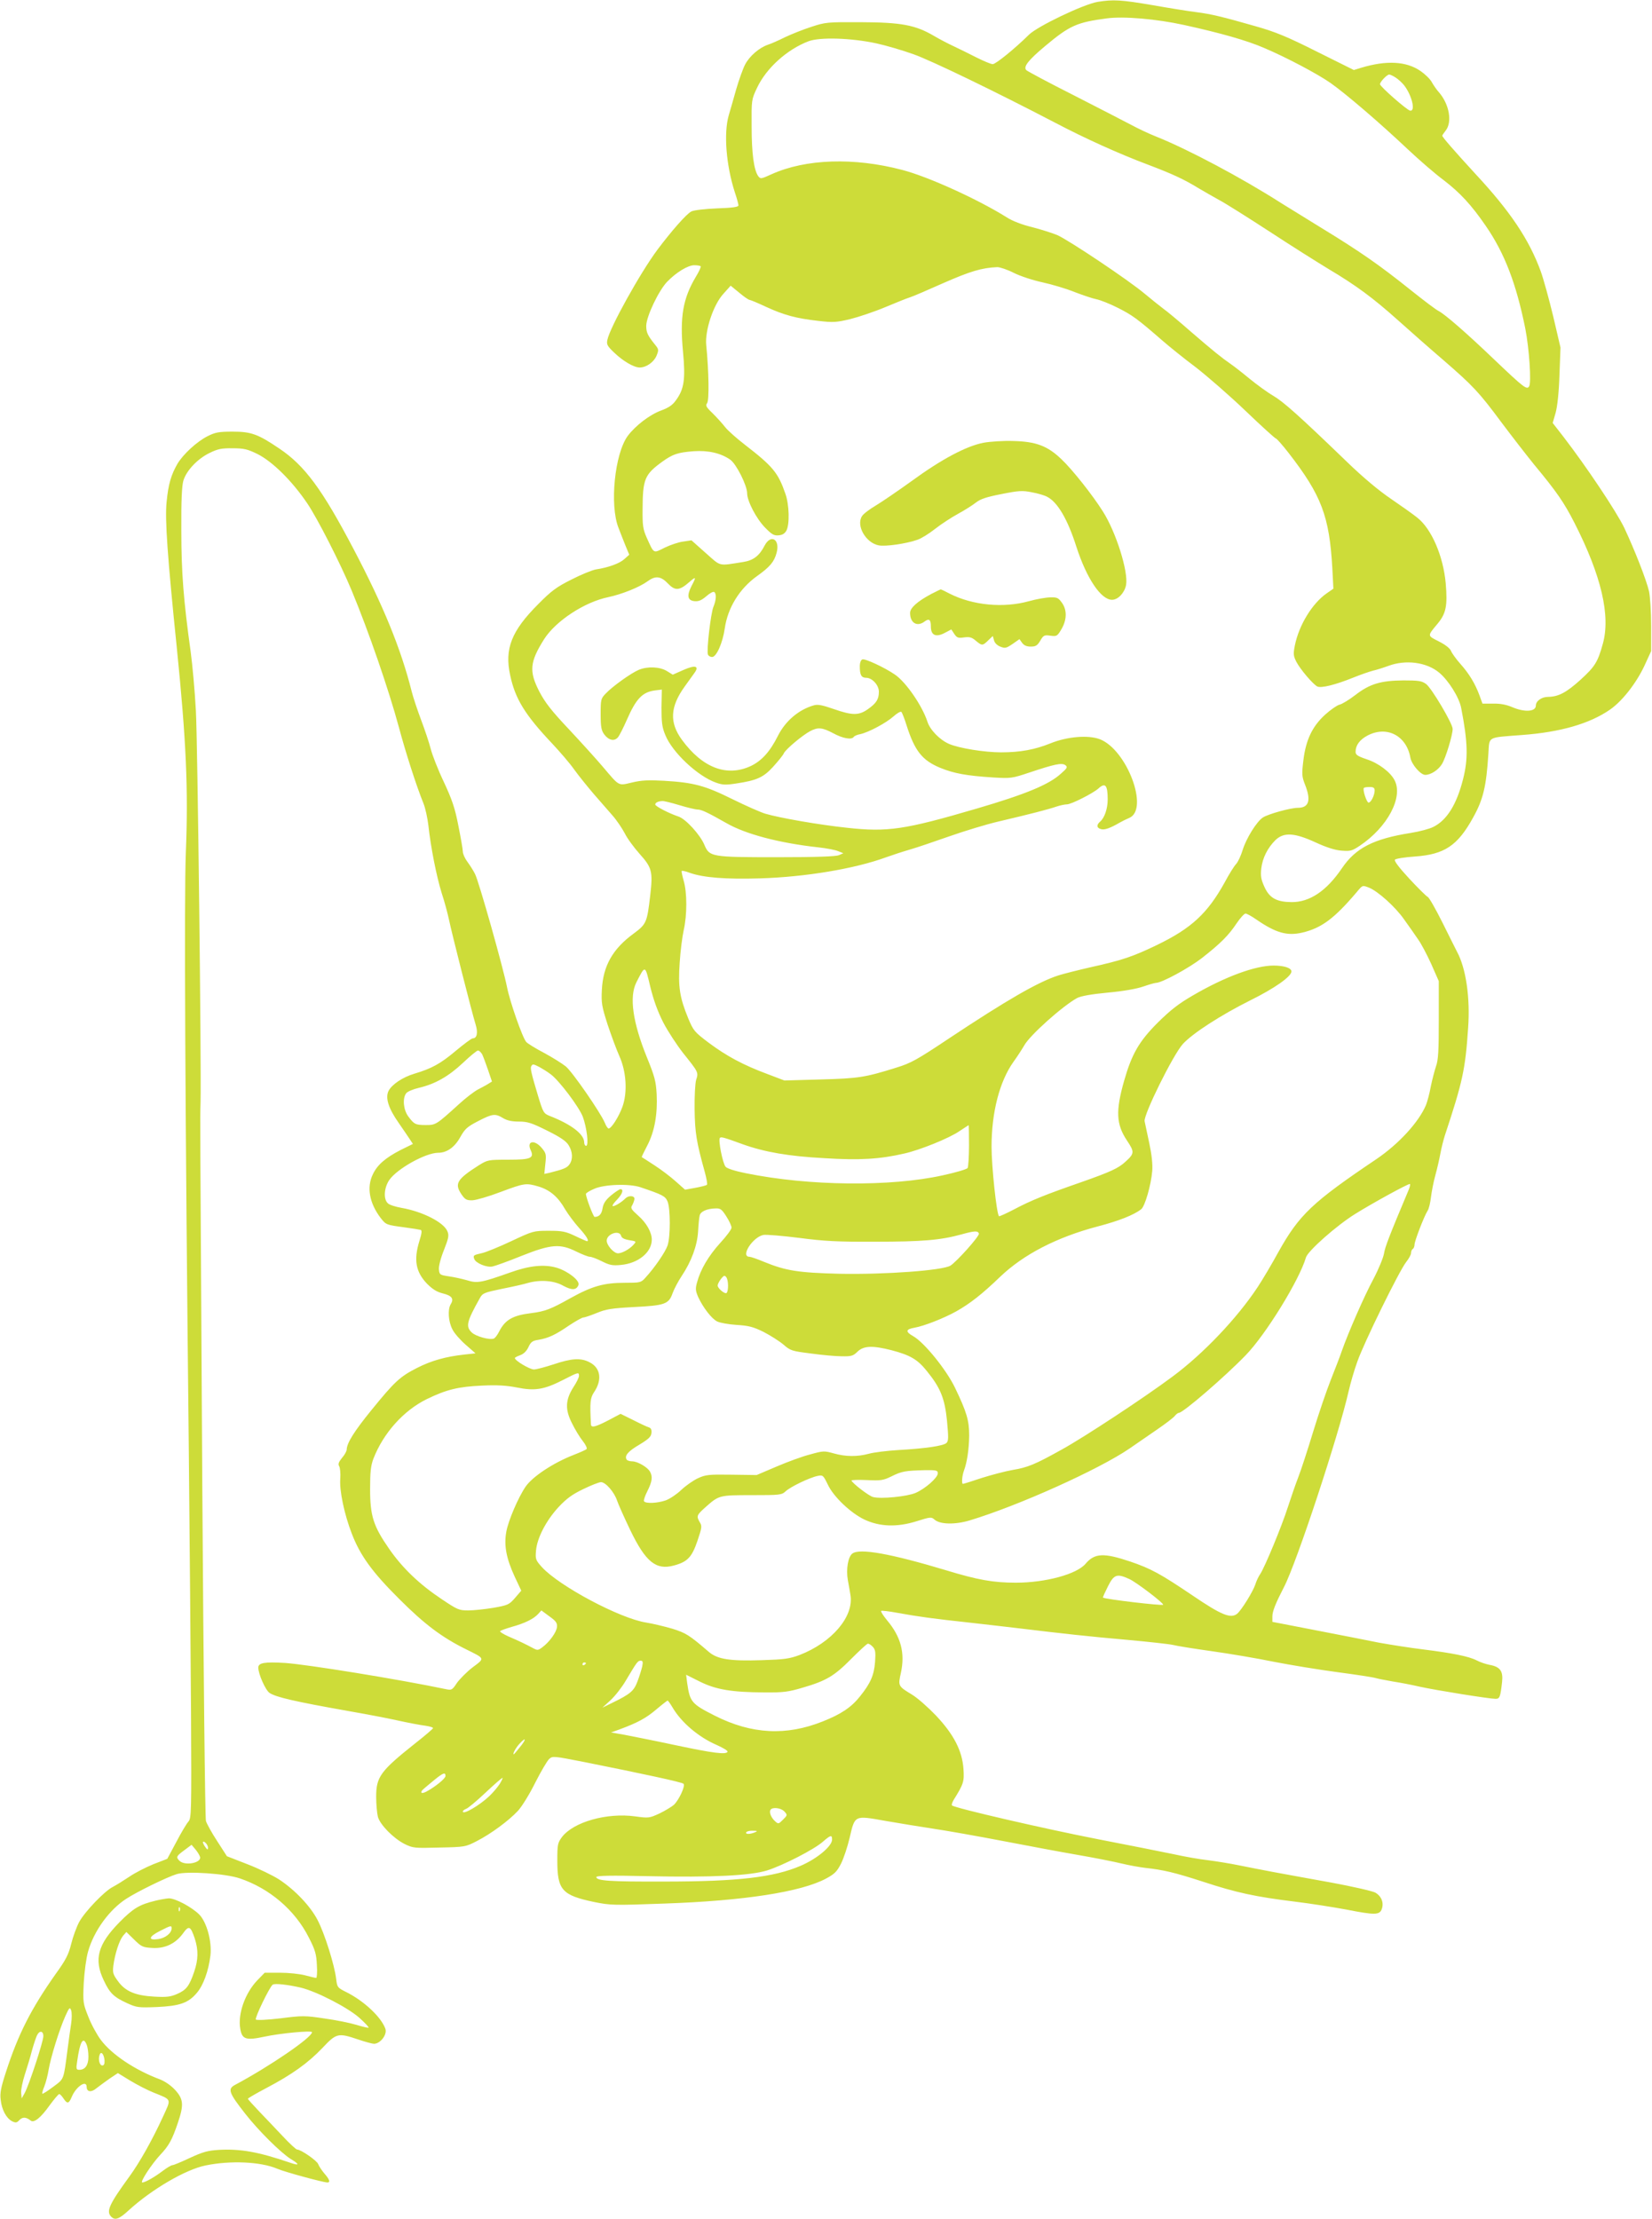 <?xml version="1.0" standalone="no"?>
<!DOCTYPE svg PUBLIC "-//W3C//DTD SVG 20010904//EN"
 "http://www.w3.org/TR/2001/REC-SVG-20010904/DTD/svg10.dtd">
<svg version="1.0" xmlns="http://www.w3.org/2000/svg"
 width="953pt" height="1280pt" viewBox="0 0 953 1280"
 preserveAspectRatio="xMidYMid meet">
<g transform="translate(0,1280) scale(0.1,-0.1)"
fill="#cddc39" stroke="none">
<path d="M6331 12789 c-81 -14 -345 -140 -395 -189 -83 -82 -192 -170 -209
-170 -11 0 -53 18 -95 39 -43 22 -102 51 -132 65 -30 14 -82 41 -114 60 -106
62 -188 77 -419 78 -195 1 -205 0 -287 -27 -47 -15 -114 -42 -150 -59 -36 -18
-81 -38 -100 -44 -50 -17 -107 -66 -132 -115 -12 -23 -35 -87 -51 -142 -15
-55 -35 -122 -43 -150 -30 -104 -15 -289 35 -444 12 -35 21 -69 21 -76 0 -9
-34 -14 -122 -17 -71 -3 -135 -10 -150 -18 -27 -13 -114 -112 -195 -220 -100
-134 -275 -450 -289 -520 -6 -27 -1 -36 40 -75 50 -48 113 -85 146 -85 38 0
81 30 97 67 14 34 13 38 -6 62 -46 57 -53 73 -53 112 1 54 71 201 120 253 52
54 120 96 157 96 18 0 34 -3 37 -6 3 -3 -9 -30 -28 -61 -74 -124 -93 -231 -74
-431 15 -158 7 -216 -40 -280 -20 -29 -43 -44 -86 -60 -66 -24 -149 -88 -193
-147 -75 -103 -105 -399 -53 -530 10 -27 29 -74 40 -102 l22 -53 -28 -25 c-27
-25 -92 -49 -165 -60 -21 -4 -84 -29 -140 -58 -86 -43 -116 -65 -192 -142
-155 -155 -195 -258 -162 -410 29 -137 86 -229 243 -395 44 -47 102 -114 127
-150 26 -36 77 -99 112 -140 36 -41 85 -97 109 -125 24 -27 55 -74 70 -102 14
-29 53 -82 86 -119 71 -79 77 -102 61 -239 -18 -156 -22 -166 -95 -220 -122
-89 -177 -187 -184 -325 -4 -77 0 -96 33 -200 21 -63 51 -144 67 -180 41 -90
49 -209 19 -294 -21 -58 -64 -126 -80 -126 -5 0 -15 15 -22 33 -24 58 -187
294 -225 325 -21 17 -77 52 -125 78 -48 25 -95 54 -103 63 -22 24 -95 234
-111 316 -21 108 -163 613 -185 654 -10 20 -30 51 -44 70 -14 19 -26 45 -26
58 0 13 -12 81 -26 151 -20 103 -37 151 -84 252 -33 69 -66 154 -75 189 -9 36
-34 110 -55 166 -21 56 -46 130 -55 166 -62 247 -165 498 -336 823 -180 343
-281 480 -427 578 -124 84 -163 98 -270 98 -80 0 -100 -4 -144 -26 -62 -31
-141 -104 -174 -159 -37 -64 -53 -118 -63 -222 -10 -99 5 -314 59 -840 54
-533 67 -816 52 -1183 -10 -246 -4 -1489 17 -3425 5 -511 11 -1203 13 -1536 3
-578 2 -608 -15 -627 -10 -11 -42 -64 -70 -118 l-52 -97 -80 -31 c-44 -18
-107 -50 -140 -73 -33 -22 -75 -48 -94 -58 -48 -24 -161 -142 -194 -202 -15
-28 -36 -85 -46 -126 -15 -61 -31 -93 -89 -173 -142 -201 -217 -348 -288 -568
-29 -89 -35 -121 -30 -159 6 -58 33 -107 66 -124 21 -10 27 -9 42 7 18 19 39
18 65 -3 20 -15 58 16 110 89 26 35 50 64 55 64 4 0 15 -11 24 -25 22 -33 31
-32 48 9 25 60 86 100 86 57 0 -29 27 -33 57 -7 16 12 49 37 75 55 l48 32 72
-44 c40 -24 100 -55 133 -68 108 -44 104 -33 55 -140 -61 -133 -134 -263 -193
-344 -118 -162 -136 -202 -105 -233 22 -22 46 -13 100 37 134 122 327 235 443
259 145 30 319 22 415 -19 41 -18 265 -79 289 -79 18 0 12 18 -18 52 -15 18
-31 42 -35 53 -6 20 -100 85 -122 85 -6 0 -44 35 -84 78 -40 42 -101 107 -136
143 -35 37 -64 69 -64 72 0 3 48 31 107 62 148 78 240 144 323 231 81 86 90
88 206 49 41 -14 82 -25 92 -25 37 1 77 54 65 87 -24 67 -123 160 -225 211
-52 26 -53 28 -59 78 -10 81 -67 262 -107 338 -42 81 -131 174 -222 234 -36
23 -118 63 -183 88 l-118 46 -56 87 c-31 47 -60 100 -65 116 -5 17 -14 861
-21 1925 -13 2173 -13 2121 -10 2220 5 205 -17 2082 -27 2260 -6 113 -20 266
-30 340 -41 295 -54 455 -54 700 -1 175 3 257 12 288 18 58 81 125 151 159 47
23 68 28 133 27 65 0 86 -5 143 -33 86 -43 199 -154 287 -284 58 -85 192 -348
256 -502 99 -238 214 -572 273 -790 39 -146 101 -339 142 -440 11 -27 23 -84
28 -125 14 -129 47 -295 77 -392 17 -51 35 -120 42 -153 15 -74 134 -543 154
-606 14 -46 8 -79 -17 -79 -7 0 -51 -33 -99 -73 -88 -74 -138 -101 -238 -131
-67 -20 -130 -62 -149 -100 -19 -40 0 -100 59 -184 26 -37 54 -79 64 -94 l18
-27 -71 -35 c-87 -45 -134 -85 -160 -140 -37 -75 -20 -166 44 -251 32 -41 33
-41 137 -55 46 -6 88 -13 95 -15 8 -3 6 -21 -8 -65 -33 -108 -21 -177 44 -245
31 -31 55 -47 90 -56 54 -13 67 -31 47 -63 -18 -29 -14 -100 10 -145 10 -21
45 -61 76 -88 l57 -50 -64 -7 c-109 -12 -190 -35 -273 -77 -98 -50 -128 -77
-263 -243 -100 -123 -142 -190 -143 -228 0 -9 -12 -31 -27 -48 -20 -25 -24
-36 -16 -49 5 -9 8 -41 6 -71 -6 -67 23 -205 66 -316 49 -128 119 -224 275
-379 146 -146 246 -221 386 -290 109 -54 108 -50 37 -103 -34 -26 -74 -67 -91
-90 -26 -40 -31 -43 -60 -37 -277 58 -802 143 -932 152 -118 7 -154 1 -154
-27 0 -37 42 -131 65 -146 38 -25 148 -50 452 -104 92 -16 220 -40 283 -54 63
-14 137 -28 163 -31 27 -4 47 -10 45 -15 -2 -4 -48 -44 -103 -87 -200 -159
-225 -193 -225 -308 0 -44 5 -96 10 -116 13 -46 89 -123 153 -156 49 -24 56
-25 201 -21 148 3 152 4 216 37 82 42 185 118 238 175 23 25 68 98 100 163 33
65 69 126 80 136 20 18 25 17 204 -18 340 -68 563 -116 571 -125 12 -11 -25
-91 -54 -120 -13 -12 -51 -35 -84 -51 -59 -27 -62 -28 -142 -17 -162 22 -354
-32 -421 -119 -25 -34 -27 -43 -27 -137 0 -169 27 -199 212 -238 94 -19 111
-20 408 -9 458 16 786 67 930 144 50 27 63 40 87 87 15 30 37 96 49 147 31
133 26 131 206 99 81 -14 208 -35 282 -46 74 -11 249 -42 390 -69 141 -27 337
-64 436 -81 99 -17 214 -40 255 -50 41 -10 102 -21 135 -25 108 -12 168 -26
335 -80 191 -63 302 -87 530 -115 91 -11 222 -32 293 -45 168 -33 195 -33 208
2 13 36 -1 74 -37 95 -16 9 -130 35 -254 58 -124 22 -274 50 -335 61 -60 11
-150 29 -200 39 -49 10 -129 23 -176 29 -47 5 -137 21 -200 35 -63 13 -258 52
-434 86 -299 58 -828 180 -843 195 -4 3 1 18 10 33 56 90 61 104 56 177 -7
105 -56 200 -159 309 -45 47 -107 102 -139 121 -79 48 -80 49 -63 125 25 114
0 208 -79 302 -22 27 -38 51 -35 55 3 3 46 -2 94 -11 121 -22 209 -34 413 -56
96 -11 229 -26 295 -34 230 -28 401 -47 620 -66 121 -11 239 -24 261 -29 23
-6 123 -22 223 -36 100 -14 261 -41 358 -61 97 -19 262 -46 367 -60 105 -14
205 -29 221 -34 17 -5 62 -13 100 -20 39 -6 108 -19 155 -30 95 -21 403 -70
437 -70 24 0 28 8 38 97 7 63 -11 88 -72 99 -21 4 -54 15 -73 25 -45 24 -142
43 -310 64 -74 9 -189 27 -255 39 -66 13 -231 46 -367 72 l-248 48 0 32 c0 29
19 76 67 169 73 140 315 874 373 1130 10 44 32 121 50 170 37 107 242 525 282
575 15 19 28 42 28 52 0 9 4 20 10 23 5 3 10 15 10 25 0 21 55 163 75 195 8
11 16 47 20 80 4 33 15 89 25 125 10 36 23 92 29 125 6 33 18 80 26 105 102
308 118 380 134 618 13 175 -12 346 -64 442 -7 14 -45 89 -84 168 -39 78 -77
145 -85 148 -7 3 -55 50 -106 105 -62 67 -89 104 -83 110 6 6 57 14 115 18
171 12 247 63 336 225 58 104 76 178 88 368 7 102 -11 92 194 108 220 16 390
65 507 146 70 48 151 151 199 253 l39 85 0 145 c0 80 -6 170 -12 199 -16 69
-84 241 -143 367 -46 95 -216 350 -353 528 l-60 77 17 59 c10 37 19 118 22
217 l6 159 -42 180 c-24 99 -56 216 -72 260 -67 183 -175 345 -376 561 -121
132 -192 213 -192 221 0 3 9 16 20 30 38 49 21 149 -37 218 -16 17 -35 46 -44
62 -9 17 -38 45 -64 63 -82 57 -197 63 -343 19 l-42 -13 -213 106 c-171 86
-239 114 -352 146 -192 55 -258 71 -345 82 -41 5 -154 23 -250 40 -181 31
-228 34 -319 19z m499 -133 c214 -47 364 -90 461 -132 130 -55 311 -151 385
-203 88 -62 283 -229 444 -381 69 -65 163 -146 208 -179 95 -73 160 -143 243
-264 109 -158 176 -334 228 -592 23 -118 36 -314 22 -334 -13 -21 -31 -7 -199
153 -162 155 -285 262 -323 282 -15 7 -86 61 -160 120 -186 149 -295 224 -519
361 -107 66 -211 130 -230 142 -225 144 -537 310 -720 383 -41 16 -106 47
-145 68 -38 20 -187 97 -330 170 -143 72 -266 138 -274 145 -20 19 11 58 109
140 141 118 182 136 355 159 96 13 285 -3 445 -38z m-1775 -106 c55 -12 151
-40 215 -63 104 -37 472 -215 815 -394 173 -91 370 -180 535 -242 145 -55 210
-85 298 -139 32 -19 85 -49 119 -68 34 -18 164 -100 290 -182 125 -82 278
-178 339 -215 158 -94 255 -166 396 -292 68 -61 186 -165 263 -231 173 -150
207 -186 336 -360 57 -76 142 -186 189 -244 131 -158 173 -219 233 -337 155
-304 209 -536 163 -698 -29 -105 -46 -131 -128 -206 -82 -74 -127 -98 -187
-99 -38 0 -71 -24 -71 -50 0 -36 -65 -40 -137 -9 -33 14 -68 21 -109 20 l-62
0 -17 47 c-25 68 -60 126 -111 183 -25 28 -49 62 -54 75 -6 14 -32 35 -70 54
-67 34 -67 30 -7 102 49 59 58 103 47 233 -14 156 -81 313 -163 378 -23 19
-91 67 -151 108 -71 48 -162 124 -255 214 -282 272 -367 347 -426 382 -33 19
-93 63 -135 97 -41 34 -91 73 -110 86 -55 38 -103 77 -234 190 -66 58 -137
117 -156 130 -19 14 -67 53 -107 86 -94 79 -435 307 -504 338 -30 12 -95 33
-146 46 -58 14 -112 35 -145 56 -164 103 -453 235 -604 274 -278 73 -555 64
-753 -25 -61 -28 -64 -28 -77 -11 -25 35 -38 131 -38 286 -1 154 -1 155 31
223 54 115 174 222 297 269 67 25 247 19 391 -12z m2997 -198 c14 -9 36 -29
48 -44 45 -58 68 -153 34 -146 -19 4 -172 138 -173 152 -1 13 40 56 53 56 6 0
23 -8 38 -18z m-2204 -1126 c38 -19 111 -43 167 -55 55 -12 138 -37 185 -56
47 -18 103 -37 124 -41 21 -4 78 -26 125 -50 83 -42 111 -62 257 -189 38 -33
123 -102 190 -152 66 -51 196 -164 288 -252 93 -89 172 -161 177 -161 4 0 37
-37 72 -82 190 -245 236 -365 253 -668 l6 -116 -39 -27 c-83 -58 -159 -182
-183 -299 -10 -50 -9 -61 8 -95 22 -43 95 -129 121 -143 22 -11 104 9 210 52
42 17 92 34 111 39 19 4 60 17 90 28 100 37 220 21 292 -39 54 -45 115 -142
127 -203 39 -200 41 -294 11 -412 -37 -146 -93 -236 -171 -275 -21 -11 -80
-27 -131 -35 -215 -34 -318 -87 -397 -204 -89 -131 -186 -196 -291 -195 -85 1
-126 23 -155 86 -20 44 -24 63 -19 108 7 61 37 120 83 165 48 45 109 41 229
-14 63 -29 112 -45 150 -48 52 -4 61 -2 106 28 160 107 252 280 201 378 -24
47 -93 99 -161 121 -53 18 -64 26 -64 43 0 38 24 70 69 94 111 58 224 0 247
-127 7 -40 59 -100 86 -100 32 0 75 28 96 62 22 35 62 168 62 203 0 31 -121
235 -153 259 -25 18 -42 21 -130 21 -132 -1 -195 -20 -278 -84 -35 -27 -77
-53 -92 -56 -15 -4 -52 -30 -82 -57 -75 -68 -112 -147 -126 -263 -10 -82 -9
-95 10 -143 35 -89 22 -132 -42 -132 -42 0 -172 -36 -202 -56 -36 -24 -95
-119 -116 -186 -10 -33 -27 -70 -38 -82 -11 -11 -41 -59 -66 -106 -99 -179
-192 -265 -390 -361 -139 -67 -200 -88 -385 -129 -74 -17 -157 -38 -185 -47
-115 -37 -296 -141 -633 -365 -183 -122 -217 -141 -302 -167 -179 -56 -215
-62 -435 -68 l-210 -6 -100 38 c-137 51 -234 103 -337 180 -82 62 -88 69 -118
141 -49 119 -59 182 -49 321 4 66 15 150 23 187 20 86 20 218 0 285 -8 29 -14
55 -11 57 2 2 23 -2 46 -11 79 -28 209 -38 406 -32 261 8 544 55 725 121 36
13 97 33 135 44 39 11 142 46 230 77 88 31 216 70 285 86 188 44 291 71 334
86 21 7 49 13 61 13 25 0 149 63 181 91 40 37 54 20 54 -62 0 -54 -18 -106
-43 -128 -23 -19 -21 -38 5 -44 20 -6 53 6 108 38 14 8 38 20 55 27 115 50
-14 394 -171 454 -67 25 -188 15 -284 -24 -89 -36 -174 -52 -285 -52 -96 0
-244 24 -301 49 -54 24 -109 81 -124 128 -30 92 -124 229 -188 272 -60 41
-172 93 -187 87 -9 -3 -15 -19 -15 -40 0 -50 9 -66 37 -66 34 0 73 -42 73 -80
0 -43 -14 -66 -62 -100 -53 -38 -90 -38 -199 0 -66 23 -92 28 -115 21 -87 -25
-163 -90 -206 -175 -46 -92 -94 -145 -157 -175 -138 -64 -278 -11 -397 151
-73 100 -69 190 16 308 22 30 47 65 56 78 30 41 4 47 -64 17 l-61 -27 -34 21
c-41 25 -111 28 -162 7 -45 -19 -151 -95 -190 -136 -29 -30 -30 -35 -30 -120
0 -74 4 -94 21 -117 26 -34 58 -41 79 -16 9 11 31 55 50 98 54 124 90 162 162
172 l41 5 -2 -103 c0 -86 3 -114 22 -159 40 -100 187 -238 293 -275 36 -13 56
-14 114 -5 121 18 159 35 216 98 28 31 56 65 61 77 11 23 105 102 151 127 45
24 70 22 134 -12 55 -30 106 -39 118 -21 3 5 20 13 38 16 49 11 148 64 191
102 21 19 42 31 46 26 4 -4 18 -39 30 -78 47 -147 90 -201 193 -244 81 -33
152 -46 307 -56 102 -6 108 -5 210 29 144 48 185 57 206 42 14 -11 11 -17 -27
-50 -68 -62 -203 -118 -483 -200 -419 -123 -516 -137 -751 -111 -161 17 -389
57 -470 81 -27 8 -113 46 -190 84 -158 78 -222 96 -396 106 -88 5 -129 3 -183
-10 -81 -19 -71 -24 -167 89 -37 44 -126 142 -197 218 -102 108 -138 155 -171
218 -60 117 -55 170 28 302 67 105 233 214 369 242 80 17 182 58 228 92 45 33
76 30 117 -13 41 -43 66 -42 122 7 41 36 43 33 14 -22 -28 -56 -23 -83 18 -87
23 -2 40 5 67 28 19 17 40 29 46 25 14 -9 12 -47 -5 -87 -15 -39 -40 -251 -31
-274 3 -8 14 -14 24 -14 25 0 61 81 73 165 17 119 85 229 185 301 76 54 100
83 114 135 21 78 -33 110 -69 42 -30 -59 -65 -86 -124 -95 -147 -23 -125 -28
-216 52 l-82 73 -47 -7 c-26 -3 -74 -19 -107 -35 -68 -34 -61 -38 -105 59 -21
48 -24 69 -23 165 1 172 12 198 114 272 60 43 89 53 180 60 85 6 158 -11 212
-49 35 -25 97 -149 97 -193 0 -46 54 -149 105 -200 38 -39 51 -46 78 -43 22 2
35 11 44 28 19 37 16 149 -6 211 -42 122 -72 158 -232 282 -47 36 -99 82 -115
102 -16 21 -49 57 -73 81 -38 36 -42 45 -32 58 13 16 10 187 -5 336 -8 83 41
232 99 295 l42 47 50 -41 c27 -23 54 -41 59 -41 5 0 48 -18 95 -40 104 -48
176 -67 301 -81 85 -10 104 -9 184 10 48 12 141 43 205 70 64 27 127 52 141
56 14 4 100 41 192 82 155 68 221 88 311 92 15 0 58 -14 95 -33z m2082 -2986
c0 -27 -21 -70 -35 -70 -11 0 -36 76 -27 85 3 3 18 5 34 5 21 0 28 -5 28 -20z
m-4010 -85 c46 -14 93 -25 105 -25 22 0 61 -19 165 -78 111 -64 304 -115 530
-140 47 -5 99 -15 115 -22 l30 -12 -25 -11 c-17 -8 -134 -12 -360 -12 -375 0
-387 2 -416 70 -24 59 -109 152 -151 165 -54 18 -133 59 -133 69 0 11 17 19
41 20 8 1 53 -10 99 -24z m3976 -475 c52 -20 155 -113 204 -184 28 -39 64 -90
80 -114 17 -23 51 -87 76 -142 l44 -100 0 -224 c0 -178 -3 -232 -16 -267 -8
-24 -22 -77 -30 -116 -7 -40 -20 -88 -28 -108 -42 -99 -157 -224 -285 -311
-370 -249 -446 -321 -566 -536 -37 -68 -91 -159 -120 -203 -119 -180 -314
-385 -491 -516 -162 -121 -510 -350 -639 -421 -156 -87 -196 -103 -285 -118
-40 -7 -120 -28 -177 -46 -56 -19 -105 -34 -108 -34 -9 0 -5 48 6 77 18 48 29
124 30 202 0 86 -14 135 -82 276 -50 104 -178 262 -241 297 -46 26 -44 40 8
49 56 10 168 54 240 94 80 45 149 99 254 200 135 129 327 228 562 290 123 32
208 66 251 99 22 17 57 139 64 221 3 40 -3 94 -17 160 -12 55 -24 112 -27 127
-7 37 165 385 221 446 57 62 220 167 388 251 140 69 238 138 238 167 0 20 -42
34 -103 34 -105 0 -280 -64 -465 -172 -83 -48 -128 -83 -203 -157 -108 -108
-150 -181 -194 -335 -50 -175 -46 -252 16 -345 44 -66 44 -75 -8 -122 -40 -38
-89 -60 -257 -119 -204 -71 -287 -104 -385 -156 -46 -24 -86 -42 -88 -40 -14
13 -43 288 -43 401 0 198 46 376 126 489 24 33 52 77 63 96 32 58 221 227 305
273 22 11 81 22 177 31 89 8 167 22 204 35 32 11 66 21 73 21 34 0 190 85 265
143 109 85 156 133 201 201 21 31 44 56 51 56 7 0 35 -15 62 -34 113 -78 178
-96 265 -76 111 26 185 81 314 233 35 42 33 41 70 27z m-4070 -778 c27 -52 79
-131 115 -177 88 -110 89 -111 75 -154 -6 -20 -10 -96 -9 -171 2 -134 10 -186
59 -362 10 -37 16 -70 12 -73 -3 -3 -33 -11 -66 -17 l-60 -11 -54 48 c-29 26
-84 68 -123 93 -38 25 -71 46 -73 47 -1 1 13 31 32 67 42 80 60 181 54 297 -4
74 -12 103 -56 211 -82 202 -103 350 -61 433 52 102 50 102 80 -24 19 -78 43
-144 75 -207z m-1045 -183 c6 -12 21 -52 34 -90 l23 -68 -21 -13 c-12 -8 -39
-22 -60 -33 -21 -11 -71 -49 -110 -85 -130 -118 -133 -120 -190 -120 -60 0
-68 4 -102 50 -28 38 -34 104 -12 133 7 10 40 24 75 32 93 22 170 66 253 144
41 39 79 70 86 71 7 0 17 -10 24 -21z m332 -75 c18 -10 47 -28 65 -42 49 -37
162 -187 184 -244 23 -62 36 -168 19 -168 -6 0 -11 9 -11 20 0 47 -74 104
-200 153 -34 14 -37 19 -67 118 -39 130 -45 158 -38 169 8 13 11 13 48 -6z
m-211 -294 c23 -14 51 -20 91 -20 50 0 73 -7 163 -52 77 -38 110 -61 124 -84
24 -38 26 -82 5 -111 -14 -20 -33 -28 -117 -49 l-28 -6 6 59 c6 54 4 61 -21
91 -41 49 -88 41 -64 -12 22 -47 2 -56 -130 -56 -114 0 -118 -1 -167 -31 -129
-82 -144 -107 -101 -170 20 -29 29 -34 63 -33 21 1 94 22 162 48 137 51 146
53 220 31 65 -20 112 -60 152 -131 18 -30 54 -78 81 -108 42 -46 60 -76 45
-76 -2 0 -33 13 -68 30 -55 26 -74 30 -152 30 -89 0 -91 -1 -217 -60 -70 -33
-146 -64 -169 -69 -49 -11 -52 -13 -44 -34 9 -24 72 -50 105 -43 15 3 91 30
167 61 171 68 223 72 317 25 33 -16 68 -30 78 -30 10 0 41 -12 69 -26 44 -22
61 -26 110 -21 100 9 178 73 178 146 0 42 -31 97 -78 138 -42 38 -46 44 -34
62 6 12 12 28 12 36 0 18 -34 20 -52 2 -22 -23 -68 -50 -74 -44 -3 3 8 19 25
36 31 32 41 61 20 61 -5 0 -30 -16 -54 -36 -32 -27 -44 -46 -49 -74 -5 -34
-20 -50 -46 -50 -7 0 -50 112 -50 133 0 4 21 18 48 29 57 26 203 31 267 9 127
-43 143 -51 156 -82 17 -42 17 -204 0 -254 -13 -38 -76 -130 -129 -187 -24
-27 -30 -28 -117 -28 -121 0 -189 -19 -315 -89 -112 -63 -146 -76 -225 -86
-107 -13 -151 -38 -186 -107 -10 -20 -24 -38 -31 -40 -25 -9 -102 13 -125 34
-38 35 -32 62 46 201 15 27 25 31 126 52 61 12 128 27 150 34 72 20 152 14
204 -16 50 -27 76 -26 88 4 10 25 -60 80 -126 100 -73 21 -158 12 -269 -28
-164 -58 -189 -63 -246 -45 -28 8 -76 19 -106 23 -52 8 -55 9 -58 40 -2 18 10
65 29 112 27 69 30 84 20 108 -21 52 -144 114 -264 135 -34 6 -70 17 -79 26
-27 23 -23 89 7 134 44 65 210 158 283 158 50 0 95 32 127 90 27 48 40 60 104
93 83 43 98 44 143 17z m2688 -157 c0 -65 -4 -124 -8 -131 -5 -7 -69 -26 -143
-42 -302 -67 -773 -62 -1136 12 -61 12 -108 27 -117 37 -17 19 -44 156 -33
167 7 7 20 4 132 -37 126 -45 264 -69 468 -80 207 -13 323 -6 465 27 89 20
258 88 317 129 28 18 51 34 53 34 1 1 2 -52 2 -116z m2537 -255 c-112 -266
-137 -331 -143 -369 -4 -24 -31 -90 -61 -147 -53 -98 -146 -311 -183 -417 -9
-27 -38 -102 -63 -165 -25 -63 -71 -198 -102 -300 -31 -102 -69 -219 -85 -260
-16 -41 -43 -120 -61 -175 -35 -110 -133 -346 -159 -385 -10 -14 -23 -42 -29
-62 -14 -41 -79 -146 -104 -167 -37 -30 -91 -8 -260 107 -184 124 -237 153
-357 194 -152 51 -205 49 -257 -12 -50 -61 -232 -110 -403 -110 -129 0 -220
16 -400 71 -323 97 -501 129 -543 97 -25 -19 -37 -91 -26 -153 5 -27 12 -66
15 -86 21 -124 -107 -274 -293 -346 -59 -22 -88 -26 -218 -30 -183 -6 -255 5
-305 47 -115 99 -133 110 -213 135 -45 13 -112 29 -149 35 -151 23 -503 211
-602 320 -36 40 -38 46 -34 94 6 74 59 175 130 252 47 50 80 74 143 104 45 22
91 40 102 40 27 0 77 -58 93 -107 7 -21 41 -97 75 -168 89 -185 149 -234 252
-206 79 21 104 48 136 141 27 81 28 86 12 112 -18 32 -15 39 33 82 80 71 80
71 269 71 162 0 172 1 195 22 27 26 140 80 185 89 30 6 32 4 58 -49 32 -70
132 -165 212 -203 88 -41 186 -45 299 -10 82 26 87 26 105 10 31 -28 118 -30
202 -5 282 85 746 294 923 415 40 28 113 78 161 111 48 33 94 68 101 78 7 9
18 17 23 17 24 0 264 207 385 332 115 118 310 434 348 565 12 38 178 185 285
251 103 64 300 172 314 172 4 0 1 -15 -6 -32z m-3937 -155 c17 -26 30 -55 30
-65 0 -10 -30 -50 -66 -89 -67 -74 -113 -152 -133 -227 -10 -36 -9 -48 7 -85
28 -60 77 -124 109 -140 16 -8 66 -17 112 -20 69 -4 96 -11 155 -40 39 -20 91
-53 115 -73 41 -36 49 -38 160 -52 64 -9 144 -16 178 -16 54 -1 65 2 90 27 36
34 86 36 196 8 106 -28 149 -52 202 -118 80 -98 105 -159 118 -289 9 -97 9
-116 -3 -128 -18 -17 -122 -32 -280 -41 -63 -4 -138 -13 -167 -21 -67 -18
-133 -18 -204 2 -54 15 -60 15 -135 -6 -44 -11 -131 -43 -194 -70 l-115 -49
-145 2 c-133 2 -149 0 -195 -21 -27 -13 -70 -43 -95 -67 -25 -24 -65 -51 -89
-60 -49 -17 -117 -20 -126 -5 -3 5 6 32 20 59 27 54 31 82 15 111 -14 26 -72
60 -103 60 -14 0 -29 5 -32 10 -14 22 8 48 73 86 53 32 68 46 70 67 2 19 -2
29 -15 33 -10 3 -51 22 -90 42 l-73 36 -70 -37 c-75 -39 -100 -45 -101 -24 -7
129 -4 153 18 186 48 71 38 141 -27 173 -50 26 -104 22 -205 -12 -49 -16 -101
-30 -115 -30 -24 0 -110 51 -110 66 0 3 14 10 30 16 20 7 37 23 48 46 14 31
24 38 58 43 59 10 100 30 177 83 38 25 75 46 83 46 8 0 42 12 77 26 53 22 84
27 213 34 180 9 202 17 224 80 9 25 33 70 53 100 56 84 89 175 94 255 2 39 6
80 9 92 4 24 42 41 92 42 28 1 36 -5 62 -46z m1457 -99 c5 -14 -128 -162 -164
-185 -47 -28 -377 -52 -639 -47 -238 6 -310 17 -437 69 -38 16 -76 29 -83 29
-55 0 18 114 80 126 17 3 110 -5 206 -17 146 -19 219 -23 440 -22 271 0 376 9
496 42 75 21 95 22 101 5z m-2064 -13 c3 -12 17 -20 47 -25 42 -7 42 -7 24
-27 -22 -25 -66 -49 -89 -49 -24 0 -65 46 -65 73 0 39 73 64 83 28z m611 -247
c10 -27 7 -84 -6 -84 -15 0 -48 30 -48 44 0 15 29 56 39 56 5 0 12 -7 15 -16z
m-854 -561 c0 -9 -14 -38 -32 -65 -47 -74 -49 -129 -8 -209 17 -35 45 -81 62
-102 17 -21 26 -42 22 -46 -5 -5 -39 -20 -75 -34 -118 -46 -237 -125 -277
-183 -43 -63 -100 -197 -111 -259 -15 -80 0 -156 48 -260 l38 -81 -36 -42
c-34 -39 -41 -42 -125 -57 -49 -8 -114 -15 -145 -15 -53 0 -62 4 -153 65 -129
86 -226 179 -303 290 -91 131 -110 190 -110 345 0 99 4 135 19 175 58 149 174
278 308 344 113 55 182 72 320 78 85 4 139 1 200 -11 104 -21 157 -12 265 43
90 46 93 47 93 24z m2070 -562 c0 -25 -71 -88 -128 -113 -49 -21 -198 -36
-245 -24 -23 5 -118 78 -125 95 -1 4 38 5 88 3 81 -4 95 -2 142 21 60 30 80
33 191 36 69 1 77 -1 77 -18z m1105 -610 c38 -17 195 -136 195 -148 0 -8 -338
32 -347 41 -2 2 11 30 28 64 35 70 52 76 124 43z m-3302 -276 c-2 -30 -43 -87
-85 -118 -24 -18 -28 -18 -54 -4 -39 21 -78 40 -141 67 -29 13 -50 26 -48 30
2 4 33 15 67 25 76 21 126 46 152 74 l19 21 46 -34 c38 -27 46 -38 44 -61z
m1822 -115 c15 -16 17 -32 13 -87 -6 -77 -26 -123 -87 -199 -49 -62 -108 -102
-214 -144 -212 -85 -411 -74 -622 32 -136 69 -145 79 -161 190 l-6 47 78 -39
c94 -47 185 -62 374 -63 108 -1 138 3 219 27 138 40 184 68 281 166 47 47 90
87 96 88 6 1 19 -7 29 -18z m-1330 -112 c-4 -18 -16 -57 -27 -86 -21 -57 -41
-74 -148 -126 l-55 -27 47 43 c26 24 66 75 88 113 65 109 69 115 86 115 12 0
14 -7 9 -32z m-325 18 c0 -3 -4 -8 -10 -11 -5 -3 -10 -1 -10 4 0 6 5 11 10 11
6 0 10 -2 10 -4z m498 -253 c50 -87 150 -173 256 -219 36 -16 65 -33 63 -39
-7 -18 -80 -9 -302 38 -121 26 -254 52 -295 60 l-75 13 50 18 c105 39 152 65
210 114 33 28 63 51 66 52 3 0 15 -17 27 -37z m-879 -232 c-18 -23 -34 -41
-35 -41 -9 0 12 39 34 62 38 41 39 25 1 -21z m-429 -166 c0 -15 -61 -64 -112
-91 -31 -16 -38 -2 -10 20 9 8 37 31 60 50 48 39 62 44 62 21z m312 -47 c-12
-18 -38 -49 -59 -69 -57 -54 -153 -110 -153 -89 0 5 8 11 18 15 11 3 61 45
113 94 52 49 96 87 98 85 2 -1 -6 -18 -17 -36z m1643 -158 c18 -20 18 -21 -8
-47 -26 -26 -27 -26 -46 -9 -23 21 -35 51 -26 66 11 17 61 11 80 -10z m-170
-120 c-28 -12 -57 -12 -50 0 3 6 21 10 38 9 27 0 29 -2 12 -9z m445 -42 c0
-38 -86 -110 -181 -151 -156 -67 -363 -91 -789 -91 -311 -1 -390 4 -390 26 0
8 82 10 298 5 370 -8 590 3 687 33 92 29 271 121 321 165 46 40 54 42 54 13z
m-3600 -47 c-1 -13 -3 -13 -15 3 -19 26 -19 42 0 26 8 -7 15 -20 15 -29z m-46
-53 c9 -35 -88 -53 -119 -22 -21 21 -18 27 30 62 l40 30 22 -26 c12 -14 24
-34 27 -44z m230 -124 c171 -58 317 -182 397 -340 38 -74 44 -97 47 -160 3
-41 0 -74 -4 -74 -5 0 -34 7 -64 15 -30 8 -95 15 -144 15 l-89 0 -42 -43 c-71
-74 -114 -194 -99 -280 10 -61 32 -69 139 -46 92 20 275 37 275 26 0 -30 -242
-196 -446 -305 -42 -23 -33 -46 62 -167 76 -97 203 -223 262 -260 52 -31 50
-40 -4 -21 -185 63 -286 81 -413 74 -63 -4 -91 -12 -165 -46 -49 -23 -94 -42
-101 -42 -7 0 -32 -15 -56 -33 -47 -36 -102 -67 -118 -67 -16 0 55 108 104
160 49 52 68 86 101 184 35 103 33 137 -16 190 -24 26 -59 50 -88 61 -144 54
-277 143 -340 227 -22 29 -55 89 -72 133 -31 78 -32 83 -27 195 4 67 14 143
25 182 34 120 123 242 221 305 63 41 237 126 291 142 60 18 283 3 364 -25z
m351 -630 c94 -23 271 -115 338 -174 32 -29 56 -54 53 -57 -2 -2 -33 5 -69 16
-36 11 -119 28 -185 37 -112 17 -128 17 -253 1 -75 -9 -138 -12 -143 -7 -8 8
79 188 97 201 12 9 89 0 162 -17z m-1325 -210 c-5 -33 -14 -97 -20 -144 -24
-183 -19 -170 -83 -218 -32 -24 -60 -42 -63 -40 -2 3 3 22 12 43 8 21 20 65
25 98 12 70 61 229 96 307 22 49 26 53 33 34 5 -12 5 -48 0 -80z m-160 -70 c0
-31 -82 -280 -107 -327 l-18 -32 -3 32 c-2 17 8 64 21 105 13 40 32 102 41
138 10 36 23 75 29 88 14 30 37 28 37 -4z m250 -50 c6 -14 10 -45 10 -69 0
-48 -19 -75 -52 -75 -18 0 -20 4 -13 48 16 115 35 148 55 96z m103 -90 c1 -20
-3 -29 -13 -29 -16 0 -25 37 -15 62 8 23 25 3 28 -33z"/>
<path d="M5674 10246 c-99 -19 -241 -94 -415 -221 -79 -57 -173 -121 -208
-142 -34 -20 -70 -47 -78 -60 -36 -55 22 -155 96 -169 39 -8 161 10 223 32 22
7 68 36 101 62 34 27 94 66 132 87 39 21 86 51 105 66 27 21 61 32 148 49 100
20 121 21 175 10 34 -6 74 -18 88 -26 60 -31 118 -129 169 -290 59 -181 141
-304 205 -304 35 0 72 40 81 85 14 77 -58 306 -134 425 -59 94 -178 244 -239
301 -80 77 -147 102 -278 105 -55 2 -132 -3 -171 -10z"/>
<path d="M5371 9373 c-80 -43 -121 -80 -121 -109 0 -58 41 -82 84 -49 26 19
36 11 36 -30 0 -50 29 -63 80 -36 l38 20 17 -26 c15 -22 22 -25 56 -20 32 4
45 1 68 -19 36 -30 39 -30 72 2 l26 25 7 -24 c3 -15 18 -30 36 -37 28 -11 34
-10 71 15 l40 28 15 -21 c11 -15 26 -22 50 -22 29 0 38 6 55 34 18 31 23 34
58 29 35 -5 40 -3 61 32 34 55 37 112 8 155 -22 31 -28 35 -68 34 -25 0 -81
-10 -124 -22 -148 -41 -324 -24 -457 43 -26 14 -50 25 -52 25 -2 0 -27 -12
-56 -27z"/>
<path d="M895 1835 c-91 -22 -127 -44 -205 -123 -126 -128 -150 -215 -91 -337
34 -73 58 -96 135 -131 55 -25 65 -26 170 -22 132 6 182 23 231 81 38 44 68
127 79 217 9 79 -21 191 -64 235 -42 43 -140 95 -176 94 -16 -1 -51 -7 -79
-14z m142 -57 c-3 -8 -6 -5 -6 6 -1 11 2 17 5 13 3 -3 4 -12 1 -19z m-47 -102
c0 -27 -35 -56 -77 -62 -61 -9 -56 14 10 47 63 32 67 33 67 15z m134 -60 c21
-66 20 -121 -4 -191 -28 -82 -45 -104 -97 -127 -38 -17 -61 -20 -132 -16 -110
6 -168 30 -211 90 -28 38 -31 48 -26 89 9 69 34 144 55 171 l20 23 45 -44 c41
-41 51 -45 103 -48 73 -5 135 24 178 83 35 49 44 44 69 -30z"/>
</g>
</svg>
